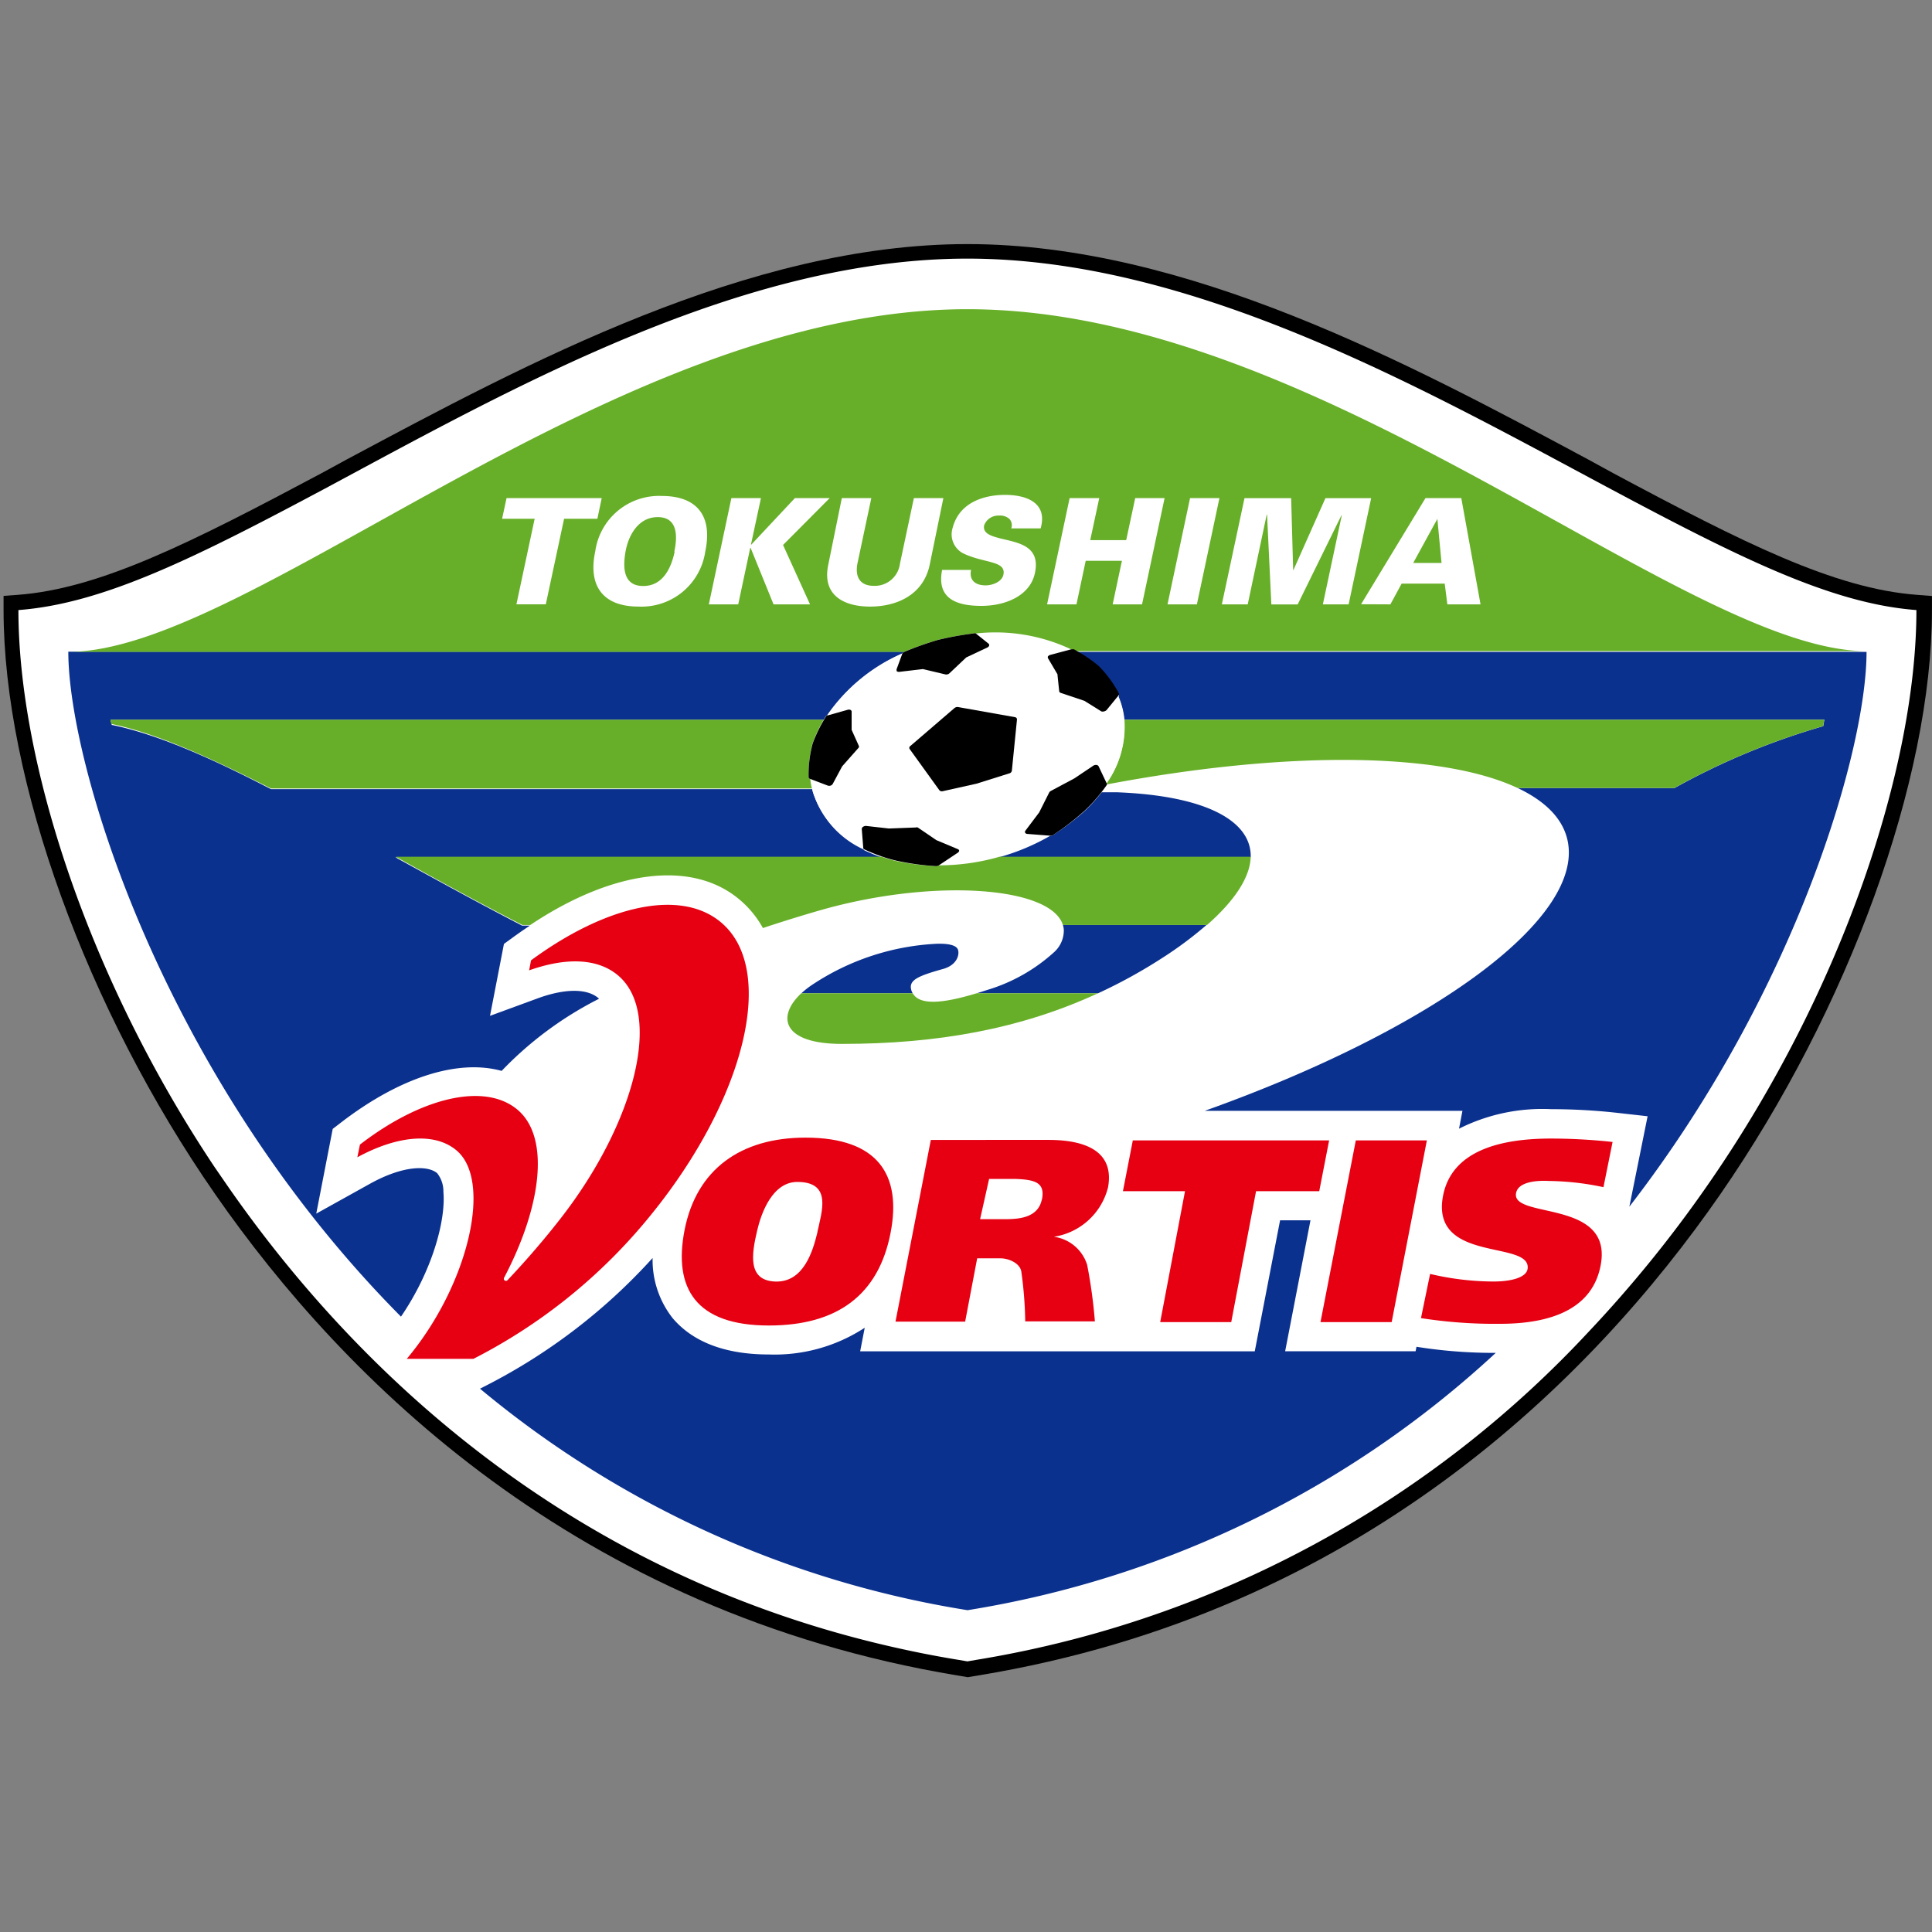 <svg xmlns="http://www.w3.org/2000/svg" xmlns:xlink="http://www.w3.org/1999/xlink" width="150" height="150" viewBox="0 0 150 150">
  <rect x="0" y="0" width="150" height="150" fill="#808080" stroke="none"/>
  <defs>
    <clipPath id="clip-_30116">
      <rect width="150" height="150"/>
    </clipPath>
  </defs>
  <g id="_30116" data-name="30116" clip-path="url(#clip-_30116)">
    <g id="_30116-2" data-name="30116" transform="translate(-23.61 -24.489)">
      <path id="パス_634" data-name="パス 634" d="M172.46,70.674c-6.44-.482-13.529-4.061-23.6-9.448L146.9,60.154C133,52.7,115.72,43.44,98.721,43.44S64.476,52.711,50.544,60.154l-1.966,1.072c-10.1,5.378-17.186,8.967-23.6,9.448l-1.091.079v1.1c0,13.194,6.45,30.99,16.429,45.354s28.05,32.445,57.605,37.361l.826.138.826-.138c29.555-4.857,47.645-22.977,57.605-37.361s16.429-32.17,16.429-45.355V70.763Z"/>
      <path id="パス_635" data-name="パス 635" d="M172.42,71.873c-6.607-.5-13.765-4.07-24.088-9.586-14.4-7.7-32.131-17.7-49.592-17.7s-35.188,9.96-49.592,17.7C38.825,67.8,31.677,71.372,25.06,71.873c0,11.7,5.339,28.434,15.239,43.26l.983,1.426c9.37,13.5,26.025,30.371,52.807,36.073q1.966.423,4.021.757l.629.108.629-.108q2.045-.334,4.021-.757A83.227,83.227,0,0,0,147,127.876h0a97.334,97.334,0,0,0,9.173-11.307C166.738,101.4,172.42,83.947,172.42,71.873Z" transform="translate(-0.02 -0.019)" fill="#fff"/>
      <path id="パス_636" data-name="パス 636" d="M134.217,130.352l-.069.344H124.021l1.966-10.166h-2.36L121.661,130.7H91.025l.354-1.829a12.781,12.781,0,0,1-7.443,2.075c-3.412,0-5.9-.983-7.453-2.8a7.3,7.3,0,0,1-1.573-4.69,45.03,45.03,0,0,1-12.919,9.9l-.482.246A78.409,78.409,0,0,0,99.363,150.8a78.655,78.655,0,0,0,41.009-19.978,38.275,38.275,0,0,1-6.145-.472Z" transform="translate(-0.632 -1.296)" fill="#0b318f"/>
      <path id="パス_637" data-name="パス 637" d="M58.122,117.563a2.271,2.271,0,0,0-.482-1.445c-.728-.619-2.615-.61-5.162.787l-4.228,2.35,1.278-6.578.678-.521c4.552-3.49,9.045-4.916,12.437-3.982a27.794,27.794,0,0,1,7.561-5.6l-.059-.059c-.885-.747-2.576-.737-4.631,0L61.74,103.9l1.082-5.585.718-.521q.649-.472,1.3-.9h-.61c-3.382-1.75-6.666-3.559-9.832-5.3H92.14a13.21,13.21,0,0,1-1.327-.541.157.157,0,0,1-.079-.079,7.236,7.236,0,0,1-3.933-4.5v-.177H44.731c-4.66-2.419-8.849-4.267-12.359-4.985l-.1-.393H87.647l.147-.256a.3.3,0,0,1,.118-.1,13.765,13.765,0,0,1,5.85-4.808.275.275,0,0,1,.147-.128H29c0,8.77,7.305,32.956,25.828,51.627C57.237,123.727,58.319,119.814,58.122,117.563Z" transform="translate(-0.086 -0.541)" fill="#0b318f"/>
      <path id="パス_638" data-name="パス 638" d="M107.495,97.574a2.261,2.261,0,0,1-.728,1.721,13.45,13.45,0,0,1-5.191,2.95l-.836.265h9.419a40.154,40.154,0,0,0,4.916-2.7,29.8,29.8,0,0,0,3.5-2.6H107.426A1.73,1.73,0,0,1,107.495,97.574Z" transform="translate(-1.292 -0.904)" fill="#0b318f"/>
      <path id="パス_639" data-name="パス 639" d="M95.434,102.328c-.256-.806.462-1.121,2.458-1.681,1.062-.295,1.278-1.082,1.16-1.475s-.806-.5-1.622-.482a19.133,19.133,0,0,0-9.832,3.274,6.884,6.884,0,0,0-.708.57h8.642a1.151,1.151,0,0,1-.1-.206Z" transform="translate(-1.059 -0.929)" fill="#0b318f"/>
      <path id="パス_640" data-name="パス 640" d="M111.674,86.73h-1.209a12.308,12.308,0,0,1-1.406,1.534,19.527,19.527,0,0,1-2.379,1.789.364.364,0,0,1-.216.059,17.157,17.157,0,0,1-3.933,1.652h19.506C122.105,88.962,118.585,87,111.674,86.73Z" transform="translate(-1.322 -0.728)" fill="#0b318f"/>
      <path id="パス_641" data-name="パス 641" d="M110.341,76.82a9.1,9.1,0,0,1,1.544,2.124.157.157,0,0,1,0,.177h0a6.057,6.057,0,0,1,.452,1.789h54.341l-.088.5a55.058,55.058,0,0,0-11.543,4.8H142.865c2.065.983,3.392,2.261,3.825,3.864,1.642,6.125-10.373,14.866-28.119,21.2h20.008l-.265,1.386a14.394,14.394,0,0,1,7.158-1.514,46.422,46.422,0,0,1,5.034.275l2.448.275-1.416,7.02c13.057-16.881,18.415-35.591,18.415-43.074H108.63A11.051,11.051,0,0,1,110.341,76.82Z" transform="translate(-1.425 -0.541)" fill="#0b318f"/>
      <path id="パス_642" data-name="パス 642" d="M29,75.185H93.89a24.237,24.237,0,0,1,2.605-.924,24.147,24.147,0,0,1,2.743-.5.265.265,0,0,1,.2,0,13.765,13.765,0,0,1,7.462,1.249.3.3,0,0,1,.147,0l.206.118h61.361c-14.119,0-42.277-26.546-69.806-26.546S43.158,75.185,29,75.185Z" transform="translate(-0.086 -0.086)" fill="#67af28"/>
      <path id="パス_643" data-name="パス 643" d="M95.514,102.6H86.862c-1.966,1.839-1.435,3.933,3.146,3.933,7.413,0,13.892-1.16,19.89-3.933h-9.419C97.736,103.436,96.025,103.524,95.514,102.6Z" transform="translate(-1.04 -0.995)" fill="#67af28"/>
      <path id="パス_644" data-name="パス 644" d="M111,85.916a.157.157,0,0,1,0,.108h0c14.01-2.655,25.976-2.507,31.895.275h12.182a55.059,55.059,0,0,1,11.543-4.8l.088-.5H112.376A7.561,7.561,0,0,1,111,85.916Z" transform="translate(-1.464 -0.631)" fill="#67af28"/>
      <path id="パス_645" data-name="パス 645" d="M86.651,85.591a.157.157,0,0,1-.108-.138,9.193,9.193,0,0,1,.285-2.586A10.883,10.883,0,0,1,87.7,81H32.33l.059.324c3.549.737,7.7,2.625,12.4,5.014h42a6.2,6.2,0,0,1-.128-.747Z" transform="translate(-0.142 -0.631)" fill="#67af28"/>
      <path id="パス_646" data-name="パス 646" d="M106.654,97.119h11.189c2.232-1.966,3.353-3.766,3.392-5.3H101.729l-.236.069a17.216,17.216,0,0,1-4.474.6.364.364,0,0,1-.216.059,19.664,19.664,0,0,1-2.95-.364,11.119,11.119,0,0,1-1.278-.364H54.86c3.146,1.75,6.43,3.559,9.832,5.3h.61c6.41-4.287,12.575-5.073,16.242-1.976a7.757,7.757,0,0,1,1.819,2.212q2.124-.708,4.365-1.357C96.488,93.472,105.711,94.1,106.654,97.119Z" transform="translate(-0.521 -0.813)" fill="#67af28"/>
      <path id="パス_647" data-name="パス 647" d="M103.694,117.31h-1.966l-.7,3.127h1.888c1.131,0,2.605-.128,2.881-1.553C106.044,117.6,105.405,117.31,103.694,117.31Z" transform="translate(-1.297 -1.242)" fill="#fff"/>
      <path id="パス_648" data-name="パス 648" d="M84.791,125.2c2.183.079,2.95-2.291,3.264-3.8s1.15-3.854-1.485-3.933c-2.035-.069-2.95,2.487-3.205,3.8C83,123.064,82.588,125.129,84.791,125.2Z" transform="translate(-0.995 -1.245)" fill="#fff"/>
      <path id="パス_649" data-name="パス 649" d="M70.988,63.5H63.6l-.344,1.6h2.527l-1.416,6.646h2.281L68.068,65.1h2.586Z" transform="translate(-0.662 -0.337)" fill="#fff"/>
      <path id="パス_650" data-name="パス 650" d="M75.789,63.33a5,5,0,0,0-5.181,4.3c-.58,2.714.629,4.287,3.353,4.287a5,5,0,0,0,5.191-4.287C79.732,64.9,78.522,63.33,75.789,63.33Zm.983,4.326c-.256,1.219-.885,2.664-2.438,2.664s-1.593-1.416-1.376-2.664.983-2.684,2.5-2.684,1.563,1.4,1.288,2.684Z" transform="translate(-0.783 -0.334)" fill="#fff"/>
      <path id="パス_651" data-name="パス 651" d="M88.96,63.5h-2.7l-3.392,3.618h-.02l.777-3.618H81.33l-1.75,8.249h2.281l.934-4.385h.029l1.78,4.385h2.832l-2.094-4.611Z" transform="translate(-0.936 -0.337)" fill="#fff"/>
      <path id="パス_652" data-name="パス 652" d="M95.655,63.5l-1.082,5.1a1.966,1.966,0,0,1-2.016,1.711c-1.072,0-1.475-.669-1.288-1.711l1.082-5.1H90.061L89,68.721c-.462,2.291,1.18,3.2,3.254,3.2s4.11-.9,4.621-3.2L97.946,63.5Z" transform="translate(-1.093 -0.337)" fill="#fff"/>
      <path id="パス_653" data-name="パス 653" d="M98.815,65.816a1.662,1.662,0,0,0,.816,1.966c1.622.787,3.363.551,3.127,1.662-.118.551-.846.826-1.376.826-.826,0-1.3-.423-1.131-1.2H98c-.442,2.242,1.131,2.792,3.048,2.792s3.8-.816,4.159-2.556c.472-2.222-1.5-2.36-2.812-2.714-.57-.157-1.258-.354-1.131-.983a1.17,1.17,0,0,1,1.141-.757,1.091,1.091,0,0,1,.826.265.718.718,0,0,1,.138.728h2.281c.56-1.966-1.062-2.6-2.763-2.6S99.316,63.869,98.815,65.816Z" transform="translate(-1.245 -0.333)" fill="#fff"/>
      <path id="パス_654" data-name="パス 654" d="M109.289,68.367H112.1l-.718,3.382h2.281l1.75-8.249h-2.281l-.7,3.264h-2.792l.7-3.264h-2.3l-1.75,8.249h2.281Z" transform="translate(-1.385 -0.337)" fill="#fff"/>
      <path id="パス_655" data-name="パス 655" d="M119.831,63.5H117.55l-1.75,8.249h2.281Z" transform="translate(-1.545 -0.337)" fill="#fff"/>
      <path id="パス_656" data-name="パス 656" d="M123.57,64.8l.03-.029.334,6.981h2.045l3.4-6.922.02.02-1.465,6.9h2l1.75-8.249h-3.549l-2.487,5.585h-.02l-.157-5.585H121.85l-1.76,8.249H122.1Z" transform="translate(-1.617 -0.337)" fill="#fff"/>
      <path id="パス_657" data-name="パス 657" d="M133.361,71.749l.875-1.612h3.343l.206,1.612h2.576L138.867,63.5h-2.782l-5,8.239Zm3.648-6.637h0l.324,3.422h-2.2Z" transform="translate(-1.802 -0.337)" fill="#fff"/>
      <path id="パス_658" data-name="パス 658" d="M87.046,114c-5.024,0-8.465,2.458-9.389,7.187-.875,4.513.875,7.4,6.548,7.4,5.319,0,8.514-2.379,9.448-7.187C94.518,116.95,92.738,114,87.046,114Zm.924,7.374c-.364,1.5-1.091,3.874-3.264,3.8s-1.839-2.134-1.416-3.933c.3-1.308,1.17-3.864,3.205-3.8,2.615.049,1.819,2.291,1.475,3.9Z" transform="translate(-0.9 -1.186)" fill="#e60012"/>
      <path id="パス_659" data-name="パス 659" d="M110.808,117.936c.531-2.7-1.465-3.756-4.611-3.756H97.063L94.32,128.289h5.408l.934-4.916h1.789c.678,0,1.563.393,1.642,1.062a30.7,30.7,0,0,1,.3,3.834h5.408a39.146,39.146,0,0,0-.6-4.385,3.146,3.146,0,0,0-2.586-2.183h0a5.142,5.142,0,0,0,4.188-3.766Zm-5.122.846c-.275,1.435-1.75,1.553-2.881,1.553h-1.917l.7-3.127h1.966c1.74.049,2.379.344,2.134,1.622Z" transform="translate(-1.184 -1.189)" fill="#e60012"/>
      <path id="パス_660" data-name="パス 660" d="M113.047,114.22l-.767,3.943H117.1l-1.927,10.166h5.516l1.927-10.166h4.906l.767-3.943Z" transform="translate(-1.486 -1.19)" fill="#e60012"/>
      <path id="パス_661" data-name="パス 661" d="M130.623,114.22l-2.743,14.109h5.526l2.733-14.109Z" transform="translate(-1.748 -1.19)" fill="#e60012"/>
      <path id="パス_662" data-name="パス 662" d="M143.2,118.3c.177-.9,1.681-.983,2.546-.934a21.207,21.207,0,0,1,4.238.482l.708-3.51a44.461,44.461,0,0,0-4.778-.265c-3.815,0-7.7.875-8.387,4.454-.983,5.26,6.882,3.392,6.568,5.663-.108.708-1.367.983-2.655.983a21.718,21.718,0,0,1-4.916-.59l-.708,3.431a37.2,37.2,0,0,0,6.135.442c4.267,0,7.187-1.327,7.807-4.5C150.8,118.73,142.8,120.353,143.2,118.3Z" transform="translate(-1.882 -1.187)" fill="#e60012"/>
      <path id="パス_663" data-name="パス 663" d="M80.057,96.977c-3.166-2.664-9-1.278-14.748,2.95l-.147.777c2.773-.983,5.25-.983,6.882.374,3.539,2.95,1.308,11.454-4.346,18.769-1.317,1.7-2.733,3.343-4.218,4.916a.167.167,0,0,1-.236,0c-.069-.069-.059-.138,0-.246,2.861-5.457,3.569-10.815,1.032-12.978s-7.482-.983-12.251,2.694l-.2.983c3.087-1.681,6-1.966,7.7-.531,2.832,2.379.895,10.52-3.864,16.183h5.172A42.641,42.641,0,0,0,74.61,119.7C81.9,110.741,84.442,100.654,80.057,96.977Z" transform="translate(-0.47 -0.877)" fill="#e60012"/>
      <path id="パス_664" data-name="パス 664" d="M101.424,74.987a.138.138,0,0,1,.049.079.148.148,0,0,1,0,.079.275.275,0,0,1-.147.147l-1.632.767-1.3,1.229a.364.364,0,0,1-.324.088l-1.74-.423-1.8.157a.275.275,0,0,1-.2-.059,709.392,709.392,0,0,0,0-.157l.433-1.15h0a13.765,13.765,0,0,0-5.85,4.808h.059l1.583-.482a.344.344,0,0,1,.226,0,.177.177,0,0,1,.1.108h0v1.445l.521,1.229h0a.167.167,0,0,1,0,.147l-1.288,1.455-.728,1.357a.285.285,0,0,1-.167.138.344.344,0,0,1-.226,0l-1.376-.521a6.2,6.2,0,0,0,.128.747v.177a7.236,7.236,0,0,0,3.933,4.5h0l-.118-1.494a.206.206,0,0,1,.1-.177.393.393,0,0,1,.236-.069l1.77.138,2.084-.079a.256.256,0,0,1,.157,0l1.445.983,1.671.7a.167.167,0,0,1,.1.108h0a.226.226,0,0,1-.108.167l-1.475.983h0a17.216,17.216,0,0,0,4.474-.6l.236-.069a17.157,17.157,0,0,0,3.933-1.652h0l-1.75-.059a.216.216,0,0,1-.177-.088h0a.167.167,0,0,1,0-.138l1.091-1.445.777-1.544a.285.285,0,0,1,.118-.118l1.839-.983,1.465-.983a.383.383,0,0,1,.236-.059.206.206,0,0,1,.177.1l.649,1.327a7.561,7.561,0,0,0,1.347-4.916,6.056,6.056,0,0,0-.482-1.848l-.865,1.18a.334.334,0,0,1-.2.108.3.3,0,0,1-.216,0l-1.308-.816-1.839-.619a.167.167,0,0,1-.118-.108h0s-.128-1.288-.138-1.337l-.737-1.249h0a.167.167,0,0,1,0-.138.325.325,0,0,1,.187-.118l1.612-.374h.069a13.765,13.765,0,0,0-7.462-1.249h0Zm1.829,9.832a.265.265,0,0,1-.2.2l-2.546.8h0l-2.684.56a.265.265,0,0,1-.275-.069L95.24,83.1a.167.167,0,0,1,.049-.226l3.431-2.95a.364.364,0,0,1,.285-.079l4.424.806a.151.151,0,0,1,.157.167Z" transform="translate(-1.071 -0.518)" fill="#fff"/>
      <path id="パス_665" data-name="パス 665" d="M103.62,80.786,99.2,80a.364.364,0,0,0-.285.079l-3.431,2.95a.167.167,0,0,0-.049.226l2.311,3.205a.265.265,0,0,0,.275.069l2.605-.58h0l2.546-.8a.265.265,0,0,0,.2-.2l.393-3.933C103.787,80.875,103.718,80.806,103.62,80.786Z" transform="translate(-1.202 -0.615)"/>
      <path id="パス_666" data-name="パス 666" d="M94.852,75.753h0l-.442,1.2a.138.138,0,0,0,0,.088.138.138,0,0,0,0,.069.275.275,0,0,0,.2.059l1.839-.216,1.74.413a.364.364,0,0,0,.324-.088l1.3-1.229,1.632-.767a.275.275,0,0,0,.147-.147.148.148,0,0,0,0-.079.138.138,0,0,0-.049-.079l-.983-.787h0a.265.265,0,0,0-.2,0,24.15,24.15,0,0,0-2.743.5,24.233,24.233,0,0,0-2.605.924h0a.275.275,0,0,0-.157.138Z" transform="translate(-1.185 -0.517)"/>
      <path id="パス_667" data-name="パス 667" d="M87.46,85.44a.157.157,0,0,0,.108.138h0l1.376.521a.344.344,0,0,0,.226,0,.285.285,0,0,0,.167-.138l.728-1.357,1.288-1.455a.167.167,0,0,0,0-.147h0L90.8,81.773V80.328a.177.177,0,0,0-.1-.108.344.344,0,0,0-.226,0l-1.5.423h-.059a.3.3,0,0,0-.118.1L88.65,81a10.883,10.883,0,0,0-.875,1.829,9.193,9.193,0,0,0-.315,2.615Z" transform="translate(-1.069 -0.618)"/>
      <path id="パス_668" data-name="パス 668" d="M106.547,75.872a.324.324,0,0,0-.187.118.167.167,0,0,0,0,.138h0l.737,1.249c0,.059.138,1.337.138,1.337h0a.167.167,0,0,0,.118.108l1.839.619,1.308.816a.3.3,0,0,0,.216,0,.334.334,0,0,0,.2-.108l.934-1.141h0a.157.157,0,0,0,0-.177,9.1,9.1,0,0,0-1.544-2.094,11.051,11.051,0,0,0-1.721-1.18l-.206-.118a.3.3,0,0,0-.147,0h-.069Z" transform="translate(-1.386 -0.538)"/>
      <path id="パス_669" data-name="パス 669" d="M97.421,92.507a.364.364,0,0,0,.216-.059h0l1.475-.983a.226.226,0,0,0,.108-.167.167.167,0,0,0-.1-.108l-1.671-.7-1.445-.983a.256.256,0,0,0-.157,0l-2.084.079-1.77-.2a.393.393,0,0,0-.236.069.206.206,0,0,0-.1.177l.118,1.494a.157.157,0,0,0,.079.079,13.216,13.216,0,0,0,1.327.541,11.116,11.116,0,0,0,1.278.364A19.664,19.664,0,0,0,97.421,92.507Z" transform="translate(-1.139 -0.772)"/>
      <path id="パス_670" data-name="パス 670" d="M109.092,88.2a12.308,12.308,0,0,0,1.406-1.534c.236-.3.374-.511.4-.541h0a.157.157,0,0,0,0-.108h0l-.639-1.347a.206.206,0,0,0-.177-.1.383.383,0,0,0-.236.059l-1.465.983-1.839.983a.285.285,0,0,0-.118.118l-.777,1.544L104.56,89.7a.167.167,0,0,0,0,.138h0a.216.216,0,0,0,.177.088l1.78.138h0a.364.364,0,0,0,.216-.059,19.526,19.526,0,0,0,2.36-1.809Z" transform="translate(-1.356 -0.691)"/>
    </g>
  </g>
</svg>
